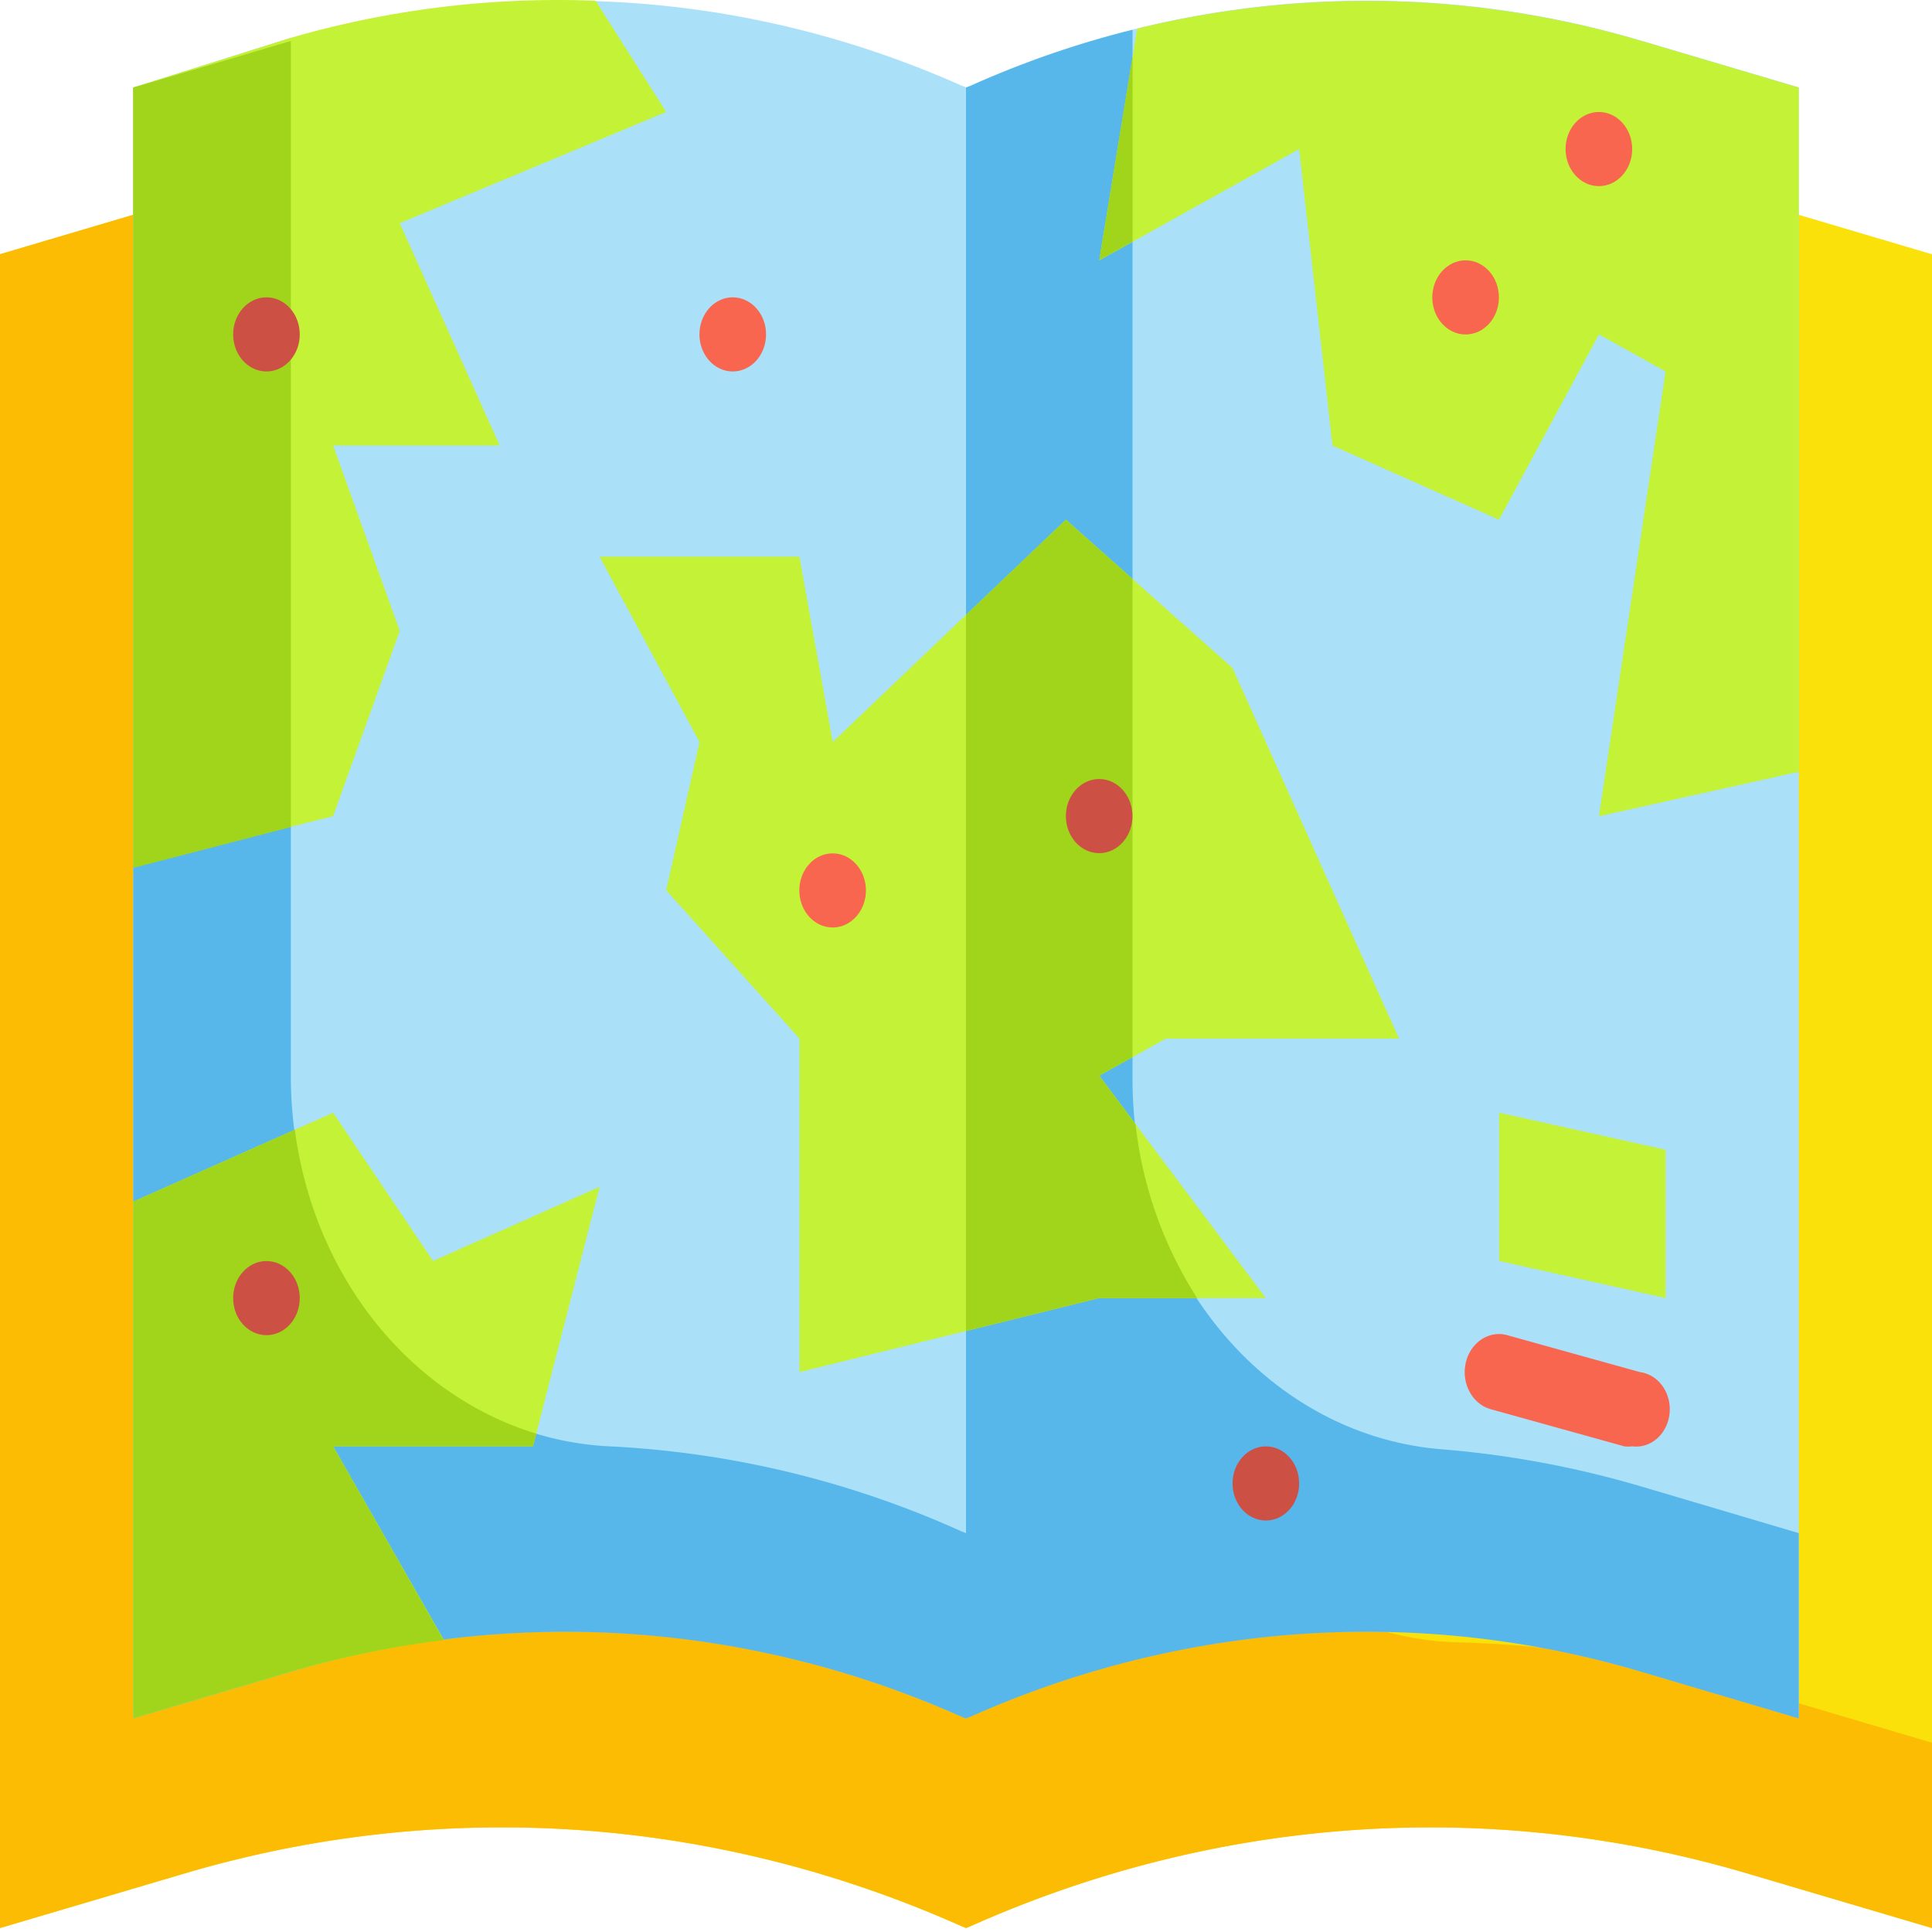 <svg xmlns="http://www.w3.org/2000/svg" width="59" height="59" viewBox="0 0 59 59"><g><g><g><path fill="#f9e109" d="M5.585 6.112L0 7.765V58.88l5.585-1.652c7.863-2.339 16.196-1.783 23.752 1.584l.163.068V7.765l-.163-.068C21.781 4.33 13.448 3.774 5.585 6.112z"/></g><g><path fill="#f9e109" d="M53.415 6.112L59 7.765V58.88l-5.585-1.652c-7.863-2.339-16.196-1.783-23.752 1.584l-.163.068V7.765l.163-.068c7.556-3.367 15.889-3.923 23.752-1.585z"/></g><g><path fill="#fcbc04" d="M15.849 49.02c-5.633 0-10.214-5.051-10.264-11.319V6.11L0 7.763v51.116l5.585-1.652c7.863-2.339 16.196-1.783 23.752 1.584l.163.068v-6.791l-.163-.068a34.344 34.344 0 0 0-13.488-3z"/></g><g><path fill="#fcbc04" d="M44.474 50.153c-5.503-.171-9.884-5.182-9.888-11.307V5.93a34.395 34.395 0 0 0-4.923 1.766l-.163.068V58.88l.163-.068c7.556-3.367 15.889-3.923 23.752-1.584L59 58.88v-5.66l-5.585-1.652a34.14 34.14 0 0 0-8.941-1.415z"/></g><g><path fill="#aae1f9" d="M8.882 1.242L4.07 2.668v49.804l4.812-1.426c6.78-2.011 13.962-1.531 20.476 1.37l.143.056V2.668l-.143-.056c-6.514-2.9-13.697-3.38-20.476-1.37z"/></g><g><path fill="#57b7eb" d="M18.677 44.172c-5.47-.225-9.8-5.228-9.795-11.319V1.16L4.07 2.677V52.48l4.812-1.426c6.78-2.011 13.962-1.53 20.476 1.37l.143.056v-5.66l-.143-.056a29.612 29.612 0 0 0-10.68-2.592z"/></g><g><path fill="#aae1f9" d="M50.12 1.242l4.811 1.426v49.804l-4.811-1.426c-6.78-2.011-13.963-1.531-20.477 1.37l-.143.056V2.668l.143-.056c6.514-2.9 13.697-3.38 20.477-1.37z"/></g><g><path fill="#57b7eb" d="M43.914 44.25c-5.313-.492-9.383-5.465-9.328-11.398V.91c-1.687.418-3.34.99-4.943 1.71l-.143.056v49.803l.143-.056c6.514-2.9 13.697-3.381 20.476-1.37l4.812 1.426v-5.66l-4.811-1.425c-2.031-.6-4.11-.982-6.206-1.144z"/></g><g><g><path fill="#c4f236" d="M12.208 19.265l-2.035-5.66h5.087l-3.052-6.79 8.138-3.396L18.189.023a29.351 29.351 0 0 0-9.307 1.132L4.07 2.672v23.77l6.103-1.517z"/></g><g><path fill="#c4f236" d="M24.413 17H18.31l3.052 5.66-1.018 4.527 4.07 4.528v10.187l5.086-1.257V18.777l-4.07 3.882z"/></g><g><path fill="#c4f236" d="M33.569 39.64h5.086l-5.086-6.792 2.034-1.131h7.121l-5.086-11.32-5.086-4.527-3.052 2.909v21.868z"/></g><g><path fill="#c4f236" d="M16.277 44.167l2.034-7.923-5.086 2.264-3.052-4.528-6.103 2.716v15.779l4.812-1.426a30.61 30.61 0 0 1 4.669-.974l-3.378-5.908z"/></g><g><path fill="#c4f236" d="M39.673 4.553l1.018 9.055 5.086 2.264 3.052-5.66 2.034 1.132-2.034 13.583 6.103-1.359V2.674l-4.811-1.426A29.484 29.484 0 0 0 34.73.874L33.57 7.95z"/></g><g><path fill="#c4f236" d="M50.866 39.64l-5.086-1.132V33.98l5.086 1.132z"/></g></g><g><path fill="#a1d51c" d="M8.882 1.25L4.07 2.676v23.827l4.812-1.246z"/></g><g><path fill="#a1d51c" d="M29.5 18.779v21.868l4.069-1.007h2.99a12.334 12.334 0 0 1-1.881-5.309l-1.109-1.483 1.017-.566v-14.6l-2.034-1.812z"/></g><g><path fill="#a1d51c" d="M10.173 44.166h6.104l.102-.384c-3.897-1.19-6.792-4.833-7.375-9.282L4.07 36.696v15.778l4.812-1.426a29.339 29.339 0 0 1 2.339-.577 28.436 28.436 0 0 1 2.33-.385z"/></g><g><path fill="#a1d51c" d="M33.57 7.945l1.017-.566V1.72z"/></g><g><path fill="#f8664f" d="M49.845 44.168a.905.905 0 0 1-.244 0l-4.07-1.132c-.56-.15-.907-.778-.772-1.404.135-.625.7-1.01 1.262-.86l4.069 1.132c.561.076.962.643.895 1.268-.068.625-.578 1.071-1.14.996z"/></g><g><path fill="#f8664f" d="M45.774 9.082c0 .625-.455 1.132-1.017 1.132-.562 0-1.017-.507-1.017-1.132 0-.625.455-1.132 1.017-1.132.562 0 1.017.507 1.017 1.132z"/></g><g><path fill="#cc5144" d="M34.584 24.922c0 .625-.455 1.132-1.017 1.132-.562 0-1.017-.507-1.017-1.132 0-.625.455-1.132 1.017-1.132.562 0 1.017.507 1.017 1.132z"/></g><g><path fill="#f8664f" d="M23.394 10.212c0 .625-.455 1.132-1.017 1.132-.562 0-1.017-.507-1.017-1.132 0-.625.455-1.132 1.017-1.132.562 0 1.017.507 1.017 1.132z"/></g><g><path fill="#cc5144" d="M9.154 39.642c0 .625-.455 1.132-1.017 1.132-.562 0-1.017-.507-1.017-1.132 0-.625.455-1.132 1.017-1.132.562 0 1.017.507 1.017 1.132z"/></g><g><path fill="#cc5144" d="M39.674 45.302c0 .625-.455 1.132-1.017 1.132-.562 0-1.017-.507-1.017-1.132 0-.625.455-1.132 1.017-1.132.562 0 1.017.507 1.017 1.132z"/></g><g><path fill="#cc5144" d="M9.154 10.212c0 .625-.455 1.132-1.017 1.132-.562 0-1.017-.507-1.017-1.132 0-.625.455-1.132 1.017-1.132.562 0 1.017.507 1.017 1.132z"/></g><g><path fill="#f8664f" d="M26.444 27.192c0 .625-.455 1.132-1.017 1.132-.562 0-1.017-.507-1.017-1.132 0-.625.455-1.132 1.017-1.132.562 0 1.017.507 1.017 1.132z"/></g><g><path fill="#f8664f" d="M49.844 4.552c0 .625-.455 1.132-1.017 1.132-.562 0-1.017-.507-1.017-1.132 0-.625.455-1.132 1.017-1.132.562 0 1.017.507 1.017 1.132z"/></g></g></g></svg>